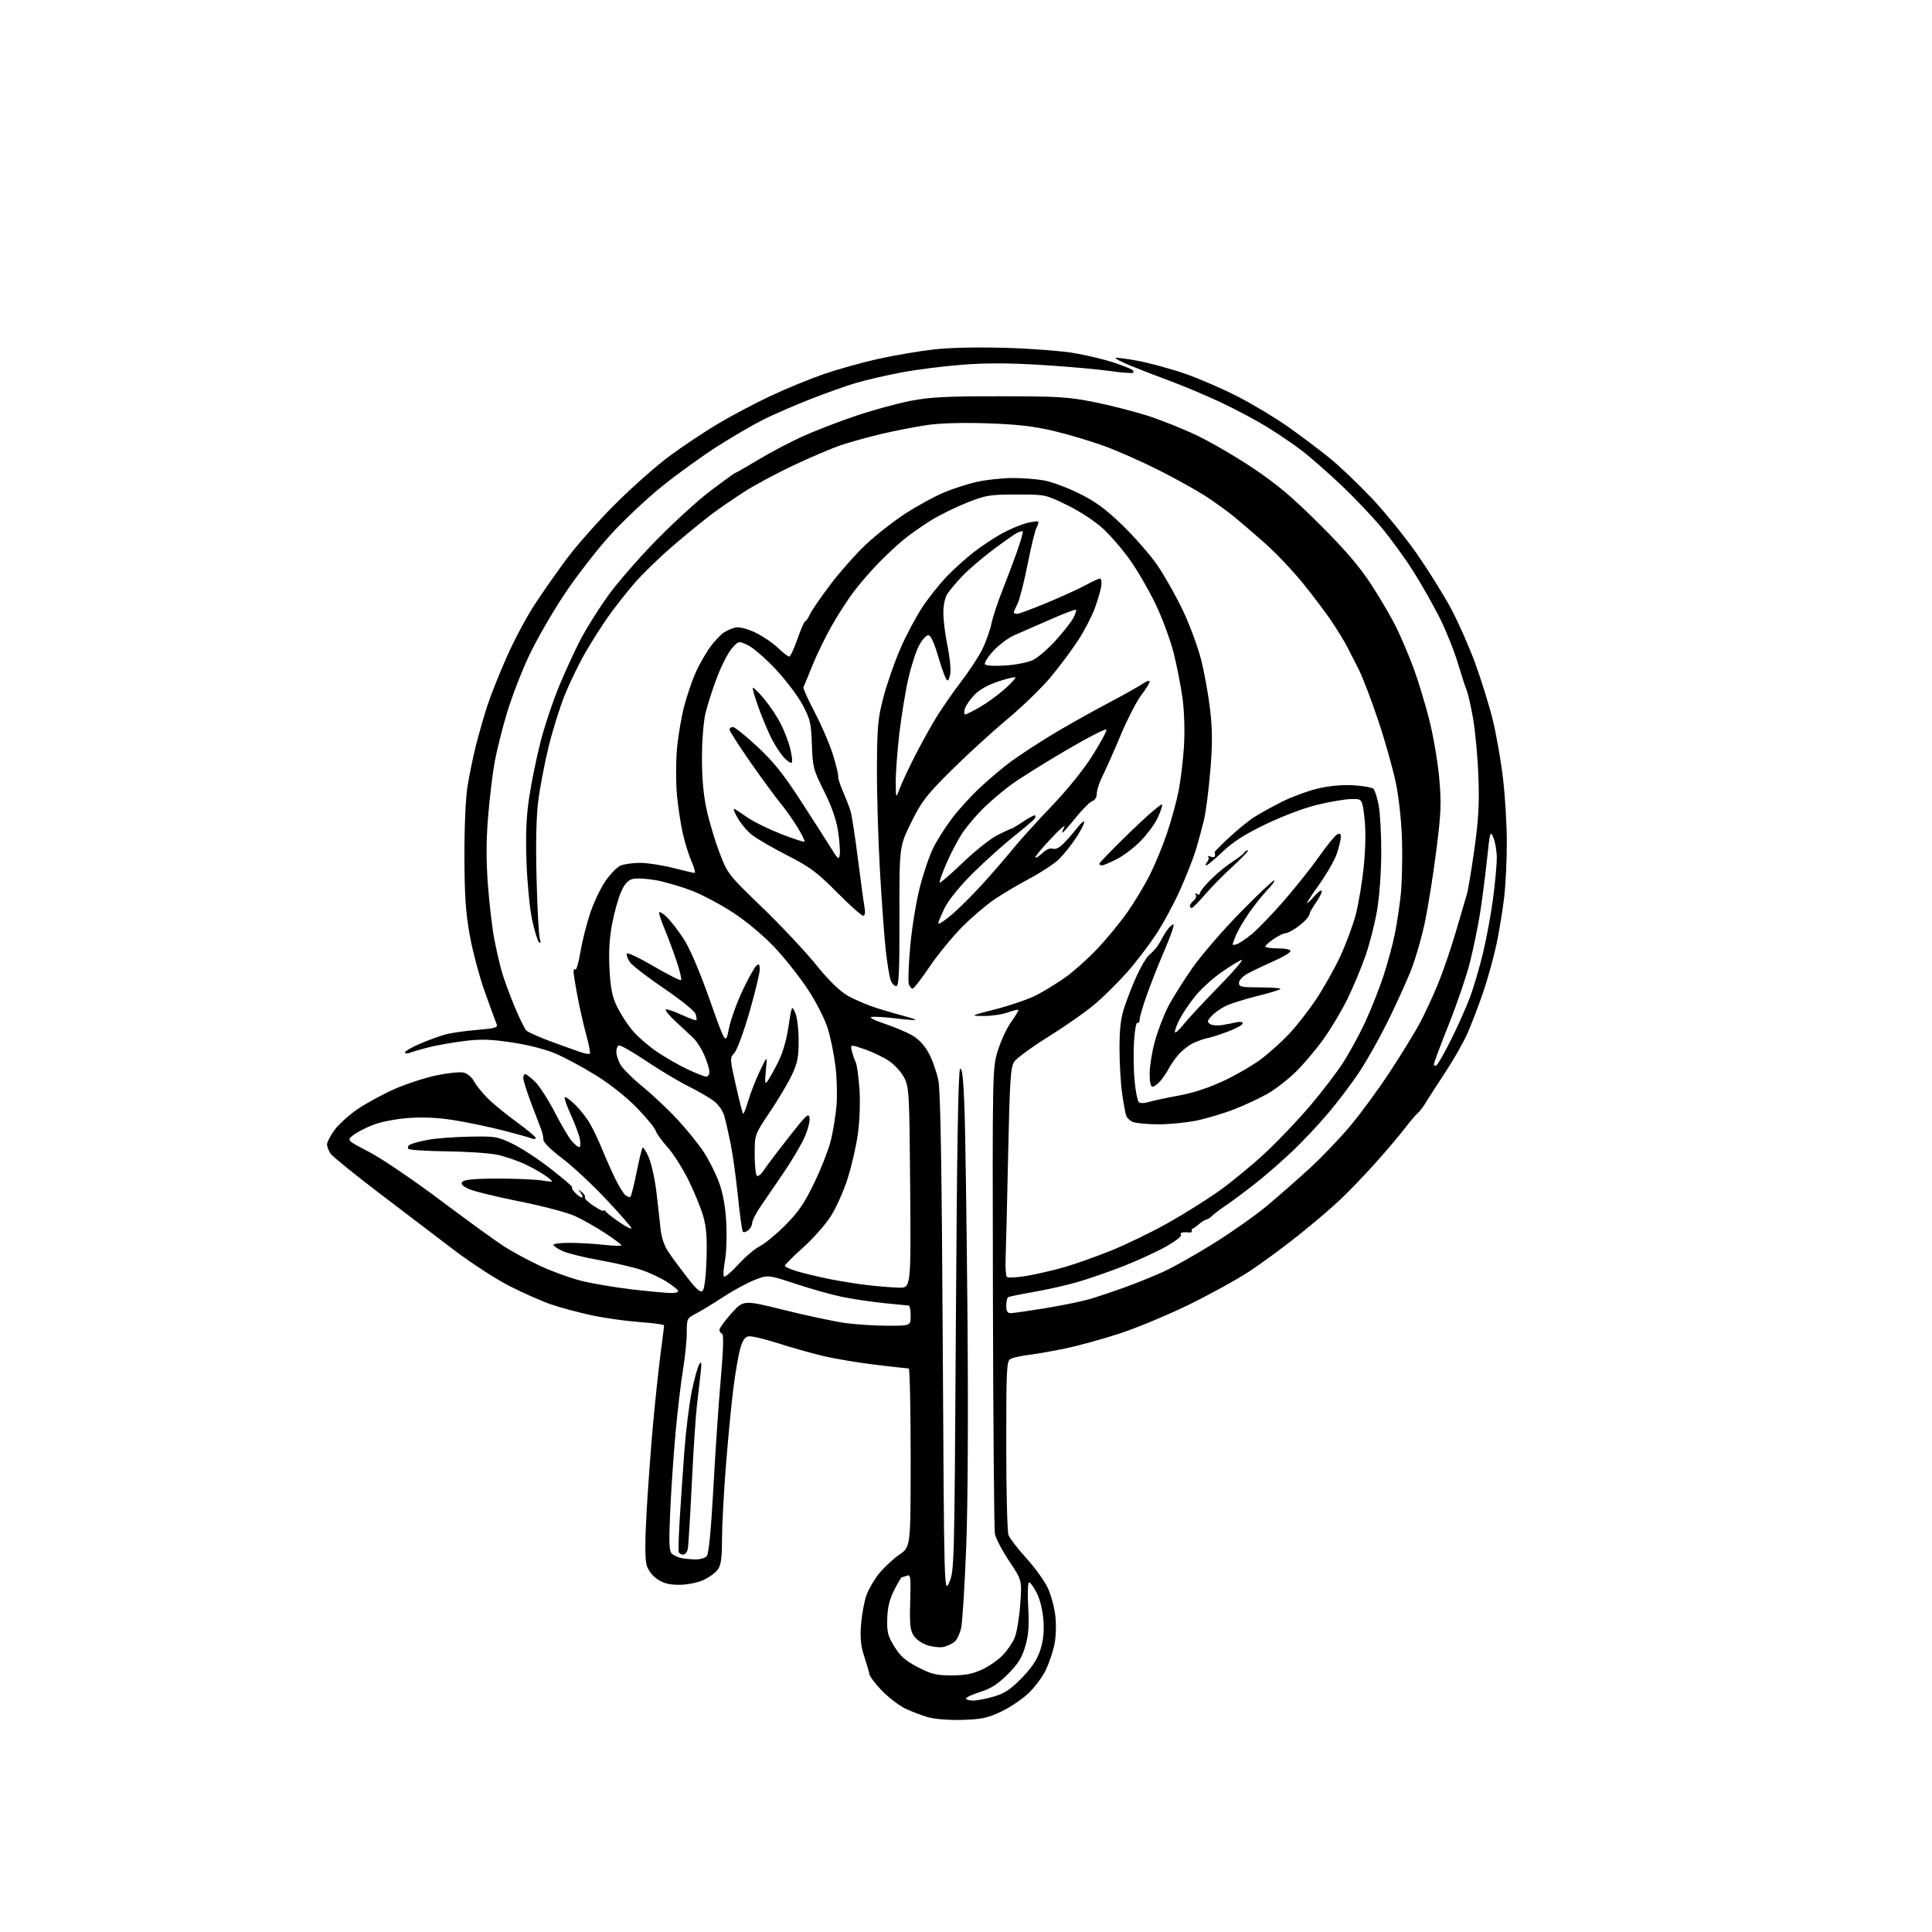 <?xml version="1.0" encoding="UTF-8" standalone="no"?>
<svg 
  version="1.1" 
  xmlns="http://www.w3.org/2000/svg" 
  xmlns:xlink="http://www.w3.org/1999/xlink" 
  xmlns:svg="http://www.w3.org/2000/svg"
  xmlns:rdf="http://www.w3.org/1999/02/22-rdf-syntax-ns#"
  xmlns:cc="http://creativecommons.org/ns#"
  xmlns:dc="http://purl.org/dc/elements/1.1/"
  viewBox="0 0 768 768"
  width="768"
  height="768"
>
<style>svg {background-color: white; }</style>"
<path stroke="none" fill="black" fill-rule="evenodd" d="M382.50,683.68C377.16,683.83 371.59,683.38 368.81,682.59C366.23,681.85 362.18,680.30 359.80,679.15C357.42,677.99 353.34,674.88 350.72,672.22C348.10,669.56 345.79,666.52 345.58,665.45C345.38,664.38 344.42,661.10 343.47,658.18C342.16,654.21 341.87,651.03 342.29,645.68C342.60,641.73 343.57,636.51 344.44,634.09C345.31,631.66 347.62,627.72 349.58,625.34C351.53,622.96 355.12,619.64 357.56,617.96C362.00,614.90 362.00,614.90 362.00,579.45C362.00,559.95 361.66,544.00 361.24,544.00C360.83,544.00 354.87,543.33 347.99,542.51C341.12,541.69 331.68,540.10 327.00,538.97C322.32,537.85 314.26,535.57 309.09,533.91C303.91,532.26 298.75,531.04 297.63,531.20C296.16,531.42 295.21,532.77 294.27,536.00C293.56,538.48 292.31,545.67 291.51,552.00C290.71,558.33 289.37,572.30 288.53,583.04C287.69,593.79 287.00,606.86 287.00,612.07C287.00,619.22 286.60,622.13 285.37,623.89C284.47,625.17 281.88,627.06 279.62,628.09C277.25,629.16 273.19,629.97 270.06,629.98C266.05,629.99 263.75,629.41 261.30,627.75C259.25,626.36 257.61,624.18 257.01,622.03C256.38,619.78 256.39,612.40 257.03,601.03C257.58,591.39 258.71,575.85 259.56,566.50C260.41,557.15 261.75,544.55 262.54,538.50C263.33,532.45 263.99,527.22 263.99,526.87C264.00,526.52 259.61,525.92 254.25,525.54C248.89,525.15 240.36,523.95 235.29,522.87C230.23,521.79 222.95,519.85 219.13,518.54C215.31,517.24 207.75,513.90 202.34,511.12C196.93,508.34 187.02,501.89 180.31,496.78C173.61,491.68 160.20,481.47 150.51,474.10C140.83,466.73 132.25,459.77 131.45,458.63C130.65,457.49 130.00,455.82 130.00,454.93C130.00,454.03 131.33,451.46 132.96,449.21C134.59,446.97 138.74,443.22 142.18,440.88C145.62,438.54 152.20,434.96 156.79,432.93C161.39,430.89 168.89,428.44 173.47,427.48C178.05,426.52 182.96,426.02 184.38,426.38C185.80,426.74 187.60,428.26 188.38,429.76C189.17,431.27 191.59,434.30 193.77,436.50C195.96,438.70 201.16,442.98 205.34,446.00C209.52,449.02 212.96,451.89 212.97,452.36C212.99,452.83 212.21,452.90 211.25,452.51C210.29,452.13 205.22,450.71 200.00,449.37C194.78,448.03 186.22,446.23 181.00,445.37C174.68,444.32 168.60,444.00 162.83,444.38C157.92,444.71 151.78,445.86 148.67,447.02C145.64,448.16 141.96,450.03 140.48,451.19C137.80,453.30 137.80,453.30 146.70,457.90C151.59,460.43 164.35,469.07 175.05,477.11C185.75,485.14 197.18,493.43 200.45,495.52C203.72,497.61 210.12,501.06 214.67,503.19C219.21,505.32 226.44,507.96 230.72,509.06C235.00,510.16 244.12,511.72 250.99,512.53C257.87,513.34 264.98,514.00 266.80,514.00C268.84,514.00 269.87,513.60 269.47,512.96C269.12,512.39 267.00,510.77 264.77,509.36C262.54,507.95 258.19,505.93 255.11,504.86C252.02,503.80 244.55,502.05 238.50,500.98C232.45,499.90 225.81,498.27 223.75,497.36C221.69,496.44 220.00,495.31 220.00,494.85C220.00,494.38 223.04,494.02 226.75,494.05C230.46,494.08 236.54,494.44 240.25,494.85C243.96,495.27 247.00,495.34 247.00,495.01C247.00,494.69 244.09,492.51 240.53,490.17C236.97,487.83 231.57,484.78 228.53,483.38C225.47,481.98 215.44,479.35 206.06,477.48C196.74,475.63 187.69,473.38 185.95,472.47C183.53,471.22 183.05,470.55 183.93,469.66C184.70,468.90 189.47,468.50 197.80,468.50C204.78,468.50 212.70,468.84 215.38,469.25C220.27,470.00 220.27,470.00 217.59,467.89C216.12,466.73 212.33,464.54 209.18,463.01C206.03,461.49 200.86,459.70 197.69,459.04C194.52,458.38 185.46,457.77 177.55,457.67C169.64,457.58 162.80,457.14 162.36,456.70C161.92,456.25 162.17,455.51 162.92,455.05C163.67,454.58 166.81,453.72 169.89,453.13C172.98,452.54 180.45,451.96 186.50,451.84C197.01,451.65 197.79,451.78 204.00,454.80C207.57,456.54 214.51,461.12 219.41,464.98C224.31,468.84 227.95,472.00 227.50,472.00C227.06,472.00 227.50,472.90 228.50,474.00C229.50,475.10 230.75,476.00 231.28,476.00C231.81,476.00 231.63,475.21 230.87,474.25C229.63,472.67 229.67,472.63 231.24,473.86C232.20,474.61 232.77,475.57 232.51,475.99C232.25,476.41 233.83,477.94 236.02,479.39C238.21,480.84 240.01,481.68 240.02,481.26C240.02,480.84 240.36,480.98 240.77,481.57C241.17,482.15 243.64,484.09 246.25,485.86C248.86,487.64 251.00,488.72 251.00,488.25C251.00,487.79 246.45,482.58 240.90,476.68C235.34,470.78 227.46,463.45 223.40,460.39C218.84,456.96 216.00,454.11 216.00,452.96C216.00,451.93 215.58,450.06 215.06,448.80C214.55,447.53 212.75,442.80 211.06,438.28C209.38,433.76 208.00,429.38 208.00,428.53C208.00,427.69 208.36,427.00 208.81,427.00C209.26,427.00 211.02,428.37 212.73,430.04C214.44,431.71 217.95,437.16 220.53,442.15C223.10,447.15 226.15,452.30 227.29,453.61C228.43,454.93 229.77,456.00 230.26,456.00C230.75,456.00 230.86,454.54 230.50,452.75C230.13,450.96 228.51,446.62 226.90,443.10C225.29,439.58 224.20,436.46 224.50,436.17C224.79,435.88 226.62,437.18 228.56,439.06C230.50,440.94 233.15,444.29 234.43,446.49C235.72,448.70 237.97,453.43 239.43,457.00C240.89,460.57 243.24,465.84 244.64,468.71C246.05,471.57 247.84,474.45 248.62,475.10C249.41,475.75 250.31,476.02 250.64,475.70C250.96,475.37 252.05,470.98 253.07,465.93C254.08,460.89 255.15,456.52 255.44,456.23C255.73,455.93 256.84,457.67 257.89,460.10C258.95,462.52 260.29,468.55 260.89,473.50C261.48,478.45 262.22,485.06 262.55,488.20C262.94,492.01 264.02,495.21 265.82,497.86C267.29,500.04 270.68,504.61 273.34,508.02C277.00,512.72 278.45,513.95 279.33,513.07C280.02,512.38 280.63,507.35 280.85,500.57C281.12,492.03 280.79,487.78 279.52,483.36C278.58,480.14 275.95,473.71 273.67,469.09C271.38,464.46 267.66,458.61 265.40,456.09C263.13,453.56 261.00,450.59 260.64,449.47C260.29,448.35 256.93,444.27 253.17,440.38C249.07,436.15 242.56,430.98 236.91,427.48C231.74,424.26 224.47,420.35 220.77,418.79C216.74,417.08 209.75,415.31 203.34,414.36C194.64,413.08 191.04,412.99 184.06,413.89C179.34,414.49 173.00,415.63 169.99,416.42C166.97,417.21 163.71,418.16 162.75,418.54C161.79,418.91 161.00,418.82 161.00,418.33C161.00,417.84 163.81,416.24 167.25,414.78C170.69,413.31 175.30,411.65 177.50,411.09C179.70,410.53 185.24,409.77 189.80,409.39C196.88,408.80 198.00,408.47 197.42,407.10C197.05,406.22 194.98,400.57 192.82,394.55C190.66,388.53 187.95,378.40 186.79,372.05C185.12,362.91 184.67,356.32 184.62,340.50C184.59,328.64 185.09,317.25 185.86,312.50C186.57,308.10 188.05,300.90 189.15,296.50C190.25,292.10 192.27,285.02 193.64,280.78C195.01,276.53 198.53,267.67 201.46,261.10C204.38,254.52 209.31,245.26 212.41,240.51C215.51,235.75 221.28,227.51 225.24,222.18C229.20,216.86 237.85,207.09 244.47,200.47C251.09,193.85 260.77,185.27 266.00,181.39C271.23,177.52 280.00,171.67 285.50,168.40C291.00,165.13 300.45,160.14 306.50,157.31C312.55,154.47 322.00,150.60 327.50,148.70C333.00,146.80 342.68,144.10 349.00,142.69C355.32,141.29 365.22,139.59 370.99,138.93C377.57,138.18 388.39,137.94 399.99,138.28C410.17,138.58 422.55,139.55 427.50,140.44C432.45,141.33 439.20,142.95 442.50,144.04C445.80,145.14 449.11,146.42 449.86,146.89C450.60,147.36 450.83,147.95 450.36,148.20C449.89,148.45 445.45,148.09 440.50,147.39C435.55,146.70 423.40,145.64 413.50,145.04C400.78,144.27 391.58,144.26 382.15,145.01C374.81,145.59 364.01,146.97 358.15,148.09C352.29,149.20 344.35,151.04 340.50,152.16C336.65,153.28 328.32,156.24 322.00,158.73C315.68,161.21 307.35,164.83 303.50,166.76C299.65,168.68 291.55,173.40 285.50,177.23C279.45,181.06 269.42,188.28 263.22,193.28C257.01,198.28 247.64,207.12 242.39,212.93C237.15,218.74 229.06,229.19 224.42,236.14C219.78,243.09 213.54,253.89 210.55,260.14C207.56,266.39 203.51,276.83 201.54,283.35C199.58,289.86 197.32,298.96 196.52,303.57C195.71,308.18 194.58,317.87 193.99,325.10C193.25,334.24 193.24,342.40 193.96,351.87C194.53,359.37 195.67,369.04 196.50,373.36C197.33,377.69 198.70,383.59 199.54,386.47C200.37,389.36 202.62,395.48 204.53,400.08C206.44,404.67 208.56,408.99 209.25,409.66C209.94,410.34 214.32,412.29 219.00,414.01C223.68,415.72 228.96,417.62 230.75,418.23C232.54,418.84 234.22,419.12 234.49,418.85C234.75,418.58 234.11,415.24 233.06,411.43C232.01,407.62 230.44,400.74 229.58,396.14C228.71,391.54 228.00,387.08 228.00,386.22C228.00,385.37 228.32,384.99 228.72,385.38C229.11,385.78 230.01,382.66 230.72,378.45C231.43,374.25 233.16,367.37 234.55,363.16C235.95,358.94 238.65,353.21 240.56,350.40C242.47,347.60 245.17,344.79 246.56,344.15C247.96,343.52 251.48,343.00 254.39,343.00C257.30,343.00 263.20,343.90 267.50,345.00C271.80,346.10 275.67,347.00 276.10,347.00C276.53,347.00 276.02,345.04 274.97,342.65C273.91,340.26 272.34,335.28 271.48,331.58C270.62,327.87 269.55,320.86 269.10,315.99C268.65,311.12 268.65,302.94 269.10,297.82C269.55,292.69 270.84,285.01 271.97,280.74C273.10,276.48 275.13,270.50 276.47,267.47C277.81,264.43 280.36,259.94 282.12,257.48C283.88,255.02 286.42,252.30 287.76,251.42C289.09,250.55 291.27,249.64 292.61,249.40C293.96,249.15 297.34,250.06 300.26,251.46C303.14,252.84 307.16,255.55 309.18,257.48C311.21,259.42 313.25,261.00 313.72,261.00C314.19,261.00 315.66,257.85 317.00,254.00C318.34,250.15 319.71,247.00 320.05,247.00C320.40,247.00 321.24,245.76 321.93,244.25C322.62,242.74 326.31,237.38 330.12,232.34C333.94,227.30 340.27,220.16 344.17,216.48C348.08,212.79 355.10,207.28 359.78,204.23C364.46,201.18 371.41,197.37 375.21,195.77C379.02,194.18 385.14,192.23 388.82,191.45C392.49,190.67 398.70,190.03 402.61,190.02C406.53,190.01 412.15,190.45 415.11,190.99C418.08,191.54 424.29,193.85 428.92,196.13C435.36,199.29 439.42,202.26 446.10,208.70C450.91,213.34 457.16,220.48 459.99,224.57C462.81,228.67 467.37,236.70 470.10,242.42C472.83,248.14 476.16,257.10 477.48,262.33C478.81,267.56 480.42,276.56 481.07,282.34C481.98,290.38 481.98,296.10 481.09,306.67C480.45,314.28 479.33,322.98 478.59,326.00C477.85,329.02 476.47,334.13 475.53,337.34C474.58,340.55 471.78,347.75 469.30,353.34C466.82,358.93 462.42,367.10 459.51,371.50C456.60,375.90 451.47,382.61 448.10,386.41C444.73,390.22 439.17,395.76 435.74,398.73C432.31,401.71 423.97,407.60 417.20,411.82C410.44,416.04 404.14,420.62 403.20,422.00C401.72,424.18 401.40,429.00 400.74,459.50C400.33,478.75 399.88,497.28 399.74,500.67C399.61,504.06 399.85,507.18 400.27,507.61C400.70,508.03 404.30,507.83 408.27,507.16C412.25,506.48 419.10,504.88 423.50,503.60C427.90,502.31 436.23,499.34 442.00,497.00C447.77,494.65 457.68,489.85 464.00,486.32C470.32,482.79 479.72,476.90 484.88,473.22C490.03,469.55 498.50,462.52 503.70,457.61C508.89,452.69 516.77,444.36 521.20,439.08C525.64,433.81 531.28,426.42 533.74,422.66C536.20,418.90 540.14,411.70 542.51,406.66C544.87,401.62 548.21,393.24 549.92,388.04C551.63,382.84 553.69,375.19 554.51,371.04C555.33,366.89 556.38,359.90 556.84,355.50C557.29,351.10 557.52,341.73 557.34,334.67C557.14,327.06 556.18,317.71 554.96,311.67C553.84,306.08 550.68,294.81 547.95,286.64C545.21,278.47 541.70,269.24 540.13,266.14C538.57,263.04 536.47,258.93 535.47,257.00C534.48,255.07 531.87,250.80 529.68,247.50C527.50,244.20 522.38,237.37 518.31,232.32C514.25,227.27 507.45,220.05 503.21,216.28C498.97,212.51 493.25,207.59 490.50,205.34C487.75,203.10 482.60,199.39 479.06,197.11C475.51,194.82 467.22,190.23 460.63,186.89C454.03,183.56 444.33,179.26 439.07,177.34C433.81,175.41 424.77,172.72 419.00,171.34C411.11,169.46 404.60,168.70 392.85,168.29C383.13,167.95 374.03,168.19 368.85,168.92C364.26,169.57 355.98,171.18 350.45,172.48C344.92,173.79 337.49,175.86 333.95,177.07C330.40,178.29 322.05,181.86 315.38,185.00C308.72,188.15 299.94,192.86 295.88,195.47C291.82,198.08 286.02,202.07 283.00,204.33C279.98,206.59 273.11,212.19 267.75,216.78C262.38,221.36 255.38,228.15 252.19,231.86C248.99,235.58 244.32,241.51 241.82,245.06C239.31,248.60 235.18,255.10 232.64,259.50C230.11,263.90 226.44,271.46 224.49,276.31C222.54,281.15 219.65,290.42 218.06,296.91C216.48,303.40 214.63,313.07 213.96,318.41C213.15,324.82 212.93,335.33 213.29,349.31C213.59,360.96 214.16,371.62 214.56,373.00C215.05,374.72 214.95,375.19 214.24,374.50C213.66,373.95 212.43,369.90 211.50,365.50C210.56,361.10 209.57,350.75 209.28,342.50C208.91,331.66 209.21,324.59 210.35,317.00C211.21,311.23 213.23,301.32 214.84,295.00C216.44,288.68 219.92,278.32 222.57,272.00C225.23,265.68 229.08,257.36 231.13,253.53C233.18,249.69 237.70,242.49 241.18,237.53C244.65,232.56 253.30,222.54 260.40,215.25C267.49,207.96 277.47,198.85 282.57,195.00C287.67,191.15 292.03,188.00 292.27,188.00C292.51,188.00 296.70,185.59 301.60,182.65C306.49,179.71 314.55,175.49 319.50,173.27C324.45,171.06 333.90,167.43 340.50,165.21C347.10,162.99 356.77,160.35 362.00,159.34C369.74,157.84 376.33,157.50 397.50,157.52C420.60,157.53 424.78,157.79 434.95,159.84C441.25,161.10 450.70,163.51 455.95,165.18C461.20,166.85 470.00,170.35 475.50,172.95C481.00,175.55 491.12,181.43 498.00,186.03C507.62,192.46 513.74,197.63 524.58,208.44C534.97,218.81 540.42,225.18 545.33,232.73C548.99,238.35 553.55,246.23 555.45,250.23C557.36,254.23 560.30,261.23 561.99,265.79C563.67,270.35 566.39,279.26 568.03,285.60C569.66,291.94 571.48,302.42 572.07,308.89C573.01,319.17 572.88,322.79 571.02,337.58C569.85,346.89 567.83,359.73 566.52,366.12C565.22,372.52 562.52,381.74 560.53,386.62C558.53,391.51 554.34,400.66 551.20,406.96C548.07,413.26 543.09,422.04 540.13,426.46C537.18,430.88 531.67,438.16 527.88,442.62C524.10,447.09 517.74,453.85 513.75,457.63C509.76,461.42 503.35,467.02 499.50,470.07C495.65,473.12 490.40,477.05 487.82,478.81C485.25,480.56 482.55,482.59 481.82,483.32C481.10,484.05 480.05,484.72 479.50,484.81C478.95,484.91 477.60,485.75 476.50,486.70C475.40,487.64 474.27,488.43 474.00,488.45C473.73,488.48 473.62,488.86 473.77,489.30C473.91,489.74 473.46,490.02 472.77,489.93C472.07,489.84 470.91,489.82 470.19,489.88C469.47,489.95 469.14,490.42 469.46,490.94C469.78,491.46 467.05,493.55 463.38,495.60C459.72,497.65 452.17,501.11 446.62,503.29C441.06,505.48 432.89,508.31 428.46,509.60C424.03,510.88 416.16,512.66 410.96,513.56C405.75,514.46 401.16,515.40 400.75,515.66C400.34,515.91 400.00,517.44 400.00,519.06C400.00,521.19 400.48,522.00 401.75,522.00C402.71,522.00 408.90,521.11 415.50,520.03C422.10,518.95 429.98,517.34 433.00,516.46C436.02,515.58 442.32,513.47 447.00,511.78C451.68,510.09 458.66,507.27 462.52,505.51C466.38,503.76 475.38,498.68 482.52,494.23C489.66,489.78 499.10,483.12 503.50,479.45C507.90,475.77 515.46,469.14 520.30,464.73C525.14,460.31 532.53,452.60 536.73,447.60C540.93,442.59 548.05,432.88 552.55,426.00C557.05,419.12 562.31,410.57 564.24,407.00C566.17,403.43 569.42,396.46 571.46,391.53C573.50,386.60 576.75,377.15 578.68,370.53C580.61,363.91 582.60,357.16 583.09,355.52C583.59,353.89 584.94,345.79 586.10,337.52C587.75,325.70 588.09,319.52 587.68,308.50C587.39,300.80 586.43,290.45 585.55,285.50C584.67,280.55 583.55,275.60 583.06,274.50C582.58,273.40 580.97,268.46 579.49,263.53C578.01,258.59 574.76,250.51 572.28,245.56C569.79,240.61 565.11,232.35 561.86,227.20C558.62,222.05 552.88,214.15 549.12,209.64C545.35,205.13 538.05,197.46 532.88,192.60C527.72,187.73 520.94,181.78 517.81,179.36C514.68,176.95 508.47,172.71 504.01,169.94C499.54,167.17 491.08,162.66 485.19,159.90C479.31,157.15 470.23,153.32 465.00,151.40C459.77,149.47 452.68,146.72 449.24,145.29C445.79,143.86 443.17,142.50 443.40,142.27C443.63,142.04 447.68,142.57 452.40,143.45C457.12,144.34 465.60,146.66 471.24,148.61C476.88,150.57 486.45,154.74 492.50,157.88C498.55,161.02 507.55,166.47 512.50,169.98C517.45,173.50 524.71,178.97 528.63,182.15C532.55,185.33 540.10,192.54 545.41,198.16C550.72,203.79 558.76,213.72 563.28,220.22C567.80,226.73 573.85,236.43 576.73,241.77C579.60,247.12 583.95,256.93 586.38,263.57C588.82,270.21 591.97,280.38 593.40,286.18C594.82,291.97 596.66,302.51 597.49,309.60C598.32,316.69 599.00,328.12 598.99,334.99C598.99,341.87 598.52,351.55 597.95,356.50C597.39,361.45 596.04,369.77 594.95,375.00C593.86,380.23 591.44,389.00 589.56,394.50C587.68,400.00 584.82,407.46 583.20,411.07C581.58,414.68 577.60,421.63 574.37,426.51C571.14,431.39 567.68,436.76 566.67,438.44C565.67,440.12 564.26,441.96 563.53,442.53C562.81,443.10 560.52,445.80 558.44,448.53C556.35,451.26 551.15,457.41 546.87,462.19C542.59,466.97 536.26,473.57 532.79,476.85C529.33,480.13 521.77,486.58 516.00,491.17C510.23,495.76 501.61,502.10 496.86,505.25C492.10,508.40 481.30,514.37 472.86,518.51C464.41,522.65 451.91,527.86 445.08,530.09C438.25,532.32 428.58,534.98 423.58,536.02C418.59,537.05 412.02,538.21 409.00,538.58C405.98,538.96 402.71,539.67 401.75,540.17C400.14,541.00 400.00,543.67 400.00,574.47C400.00,592.84 400.40,608.92 400.89,610.21C401.38,611.50 404.58,615.65 408.00,619.42C411.43,623.20 415.27,628.55 416.55,631.31C417.83,634.07 419.18,639.13 419.54,642.56C419.92,646.08 419.74,651.00 419.12,653.87C418.52,656.67 417.02,661.10 415.79,663.73C414.56,666.35 411.51,670.49 409.03,672.91C406.54,675.34 401.57,678.70 398.00,680.38C392.49,682.96 390.13,683.46 382.50,683.68zM386.82,676.00C388.37,676.00 392.08,675.28 395.07,674.41C399.31,673.16 401.73,671.57 406.11,667.09C410.09,663.02 412.23,659.82 413.48,656.05C414.74,652.26 415.11,648.83 414.77,644.12C414.49,640.12 413.44,635.81 412.13,633.25C410.94,630.91 409.56,629.00 409.07,629.00C408.58,629.00 408.43,633.37 408.73,638.78C409.14,646.29 408.87,649.93 407.57,654.42C406.24,658.98 404.72,661.41 400.60,665.53C396.67,669.46 393.90,671.24 389.67,672.58C386.55,673.56 384.00,674.73 384.00,675.18C384.00,675.63 385.27,676.00 386.82,676.00zM378.34,665.99C383.78,665.98 386.70,665.41 390.50,663.61C393.25,662.31 396.94,659.73 398.70,657.87C400.46,656.02 402.56,652.91 403.37,650.96C404.18,649.02 405.17,643.10 405.55,637.80C406.26,628.17 406.26,628.17 401.17,620.56C398.37,616.38 395.82,611.50 395.49,609.73C395.17,607.95 394.81,565.55 394.70,515.50C394.50,424.50 394.50,424.50 396.72,417.44C397.94,413.56 400.34,408.45 402.04,406.10C403.75,403.74 404.98,401.65 404.79,401.45C404.59,401.25 402.64,401.73 400.46,402.50C398.28,403.28 394.02,403.89 391.00,403.86C385.52,403.82 385.53,403.81 396.00,401.12C401.77,399.63 408.98,397.15 412.00,395.59C415.02,394.03 420.21,390.84 423.53,388.49C426.84,386.14 432.55,381.04 436.22,377.14C439.90,373.25 445.21,366.79 448.04,362.78C450.87,358.78 454.89,352.12 456.97,348.00C459.05,343.88 462.13,336.45 463.81,331.50C465.49,326.55 467.58,319.01 468.44,314.74C469.31,310.48 470.30,302.38 470.64,296.74C471.01,290.73 470.78,282.87 470.09,277.71C469.44,272.88 467.84,264.69 466.53,259.53C465.22,254.36 462.03,245.72 459.45,240.32C456.87,234.92 452.34,227.06 449.38,222.86C446.43,218.65 441.49,212.90 438.40,210.08C435.17,207.13 429.13,203.18 424.15,200.76C415.51,196.56 415.48,196.56 404.00,196.58C393.42,196.59 391.85,196.85 384.42,199.80C379.97,201.57 373.59,204.70 370.23,206.76C366.87,208.82 361.95,212.27 359.31,214.44C356.66,216.61 352.11,220.84 349.19,223.85C346.27,226.85 341.95,231.83 339.59,234.91C337.23,237.98 333.18,244.24 330.59,248.81C328.01,253.39 324.51,260.59 322.83,264.81C321.14,269.04 319.59,272.80 319.37,273.18C319.15,273.55 321.18,278.05 323.88,283.18C326.58,288.31 329.83,295.89 331.11,300.01C332.38,304.13 333.32,308.01 333.19,308.63C333.07,309.25 333.92,311.95 335.09,314.63C336.26,317.31 337.62,320.85 338.12,322.50C338.62,324.15 339.90,332.48 340.98,341.00C342.06,349.52 343.24,358.19 343.60,360.25C344.05,362.82 343.89,364.00 343.09,364.00C342.45,364.00 337.78,359.82 332.71,354.72C324.83,346.77 321.98,344.65 313.00,340.06C307.23,337.10 300.92,333.45 299.00,331.95C297.07,330.45 294.42,327.32 293.11,324.99C291.72,322.51 291.32,321.11 292.13,321.63C292.91,322.11 295.38,323.76 297.63,325.29C299.88,326.83 305.69,329.64 310.53,331.54C315.37,333.44 319.54,334.80 319.78,334.55C320.03,334.30 318.77,331.72 316.98,328.80C315.20,325.89 312.07,321.48 310.03,319.00C307.99,316.52 302.65,309.23 298.16,302.79C293.67,296.34 290.00,290.61 290.00,290.04C290.00,289.47 290.60,289.00 291.33,289.00C292.07,289.00 296.41,292.48 300.98,296.73C307.27,302.56 311.40,307.69 317.90,317.70C322.63,324.99 328.07,333.48 330.00,336.58C333.24,341.79 333.52,342.02 333.82,339.56C334.00,338.10 333.68,333.89 333.11,330.20C332.44,325.79 330.54,320.42 327.58,314.50C323.32,306.01 323.05,304.96 322.74,296.00C322.44,287.42 322.08,285.88 318.99,280.10C317.10,276.58 312.29,270.22 308.29,265.97C304.29,261.71 299.35,257.45 297.32,256.48C293.63,254.73 293.63,254.73 290.96,257.72C289.49,259.37 286.84,264.49 285.08,269.11C283.31,273.72 281.23,280.20 280.45,283.50C279.63,286.95 279.03,294.60 279.04,301.50C279.04,309.57 279.66,316.30 280.94,322.06C281.98,326.77 284.28,334.42 286.05,339.06C289.21,347.33 289.55,347.76 302.77,360.50C310.19,367.65 319.83,377.89 324.19,383.26C329.59,389.91 333.71,393.94 337.10,395.87C339.83,397.43 345.09,399.66 348.79,400.81C352.48,401.96 357.46,403.41 359.85,404.02C362.24,404.64 364.04,405.27 363.85,405.44C363.66,405.61 360.14,405.33 356.04,404.83C351.94,404.33 347.66,404.06 346.54,404.24C345.30,404.43 347.24,405.47 351.50,406.89C355.35,408.18 360.32,410.27 362.55,411.54C365.19,413.05 367.51,415.53 369.21,418.68C370.65,421.33 372.36,426.20 373.02,429.50C373.87,433.77 374.37,463.99 374.76,534.50C375.31,633.50 375.31,633.50 377.35,629.00C379.34,624.60 379.40,622.27 379.98,525.26C380.39,456.60 380.91,425.69 381.65,424.95C382.42,424.18 382.91,428.27 383.35,439.19C383.70,447.61 384.25,484.43 384.57,521.00C384.93,561.71 384.74,598.16 384.08,615.00C383.49,630.12 382.60,644.50 382.10,646.94C381.61,649.38 380.37,651.99 379.35,652.73C378.33,653.48 376.45,654.35 375.16,654.67C373.87,655.00 371.06,654.73 368.91,654.09C366.64,653.41 364.26,651.79 363.25,650.25C361.79,648.03 361.55,645.74 361.82,636.66C362.11,626.83 361.98,625.79 360.49,626.37C359.58,626.71 358.66,627.00 358.44,627.00C358.21,627.00 356.87,629.29 355.45,632.10C353.60,635.75 352.82,638.96 352.69,643.44C352.54,648.82 352.94,650.37 355.55,654.58C357.90,658.39 359.97,660.20 364.87,662.74C370.28,665.54 372.19,666.00 378.34,665.99zM276.13,619.88C278.21,619.95 280.27,619.38 280.97,618.54C281.75,617.59 282.67,608.08 283.59,591.29C284.36,577.11 285.68,557.63 286.53,548.01C287.56,536.23 287.72,530.41 287.03,530.18C286.46,529.99 286.00,529.28 286.00,528.61C286.00,527.93 288.15,524.99 290.77,522.06C295.54,516.73 295.54,516.73 312.02,520.83C321.08,523.08 332.02,525.39 336.32,525.96C340.62,526.53 348.16,527.00 353.07,527.00C362.00,527.00 362.00,527.00 362.00,523.00C362.00,520.80 361.66,518.99 361.25,518.98C360.84,518.97 356.32,518.52 351.20,517.99C346.09,517.45 338.66,516.34 334.70,515.52C330.74,514.71 322.48,512.39 316.35,510.36C305.20,506.69 305.20,506.69 299.67,508.93C296.63,510.17 291.07,513.20 287.32,515.68C283.57,518.15 278.81,521.05 276.75,522.11C273.08,524.00 273.00,524.16 273.00,529.77C272.99,532.92 272.32,539.55 271.50,544.50C270.68,549.45 269.35,560.70 268.55,569.50C267.74,578.30 266.78,592.48 266.41,601.02C265.86,613.63 265.99,616.74 267.12,617.66C267.88,618.28 269.40,619.01 270.50,619.28C271.60,619.55 274.13,619.82 276.13,619.88zM271.56,618.00C270.80,618.00 270.01,617.53 269.82,616.95C269.62,616.37 269.79,610.63 270.18,604.20C270.57,597.76 271.39,585.66 272.01,577.30C272.63,568.94 273.96,558.07 274.97,553.13C275.98,548.20 277.33,543.34 277.97,542.33C278.88,540.87 278.99,541.63 278.49,546.00C278.14,549.02 277.47,554.94 276.99,559.14C276.51,563.34 275.60,577.29 274.98,590.14C274.36,602.99 273.65,614.51 273.40,615.75C273.16,616.99 272.33,618.00 271.56,618.00zM357.31,511.87C362.12,512.00 362.12,512.00 361.81,472.25C361.52,434.84 361.38,432.27 359.50,428.52C358.40,426.33 355.70,423.31 353.50,421.81C351.30,420.31 346.91,418.19 343.75,417.10C337.99,415.13 337.99,415.13 338.64,417.81C338.99,419.29 339.67,421.26 340.15,422.20C340.62,423.13 341.29,427.86 341.64,432.70C341.99,437.74 341.75,445.32 341.07,450.43C340.41,455.34 338.56,463.48 336.94,468.52C335.33,473.55 332.28,480.36 330.15,483.64C328.03,486.92 323.08,492.49 319.15,496.01C315.22,499.53 312.00,502.75 312.00,503.17C312.00,503.58 314.19,504.57 316.87,505.37C319.55,506.16 325.29,507.54 329.62,508.42C333.95,509.30 340.88,510.40 345.00,510.88C349.12,511.35 354.67,511.80 357.31,511.87zM293.40,502.72C296.21,499.65 300.07,496.36 302.00,495.42C303.93,494.47 308.48,490.72 312.12,487.09C317.41,481.79 319.74,478.38 323.78,469.99C326.56,464.22 329.52,456.57 330.36,453.00C331.21,449.43 332.18,443.35 332.52,439.50C332.86,435.65 332.69,428.68 332.13,424.00C331.57,419.32 330.19,412.50 329.05,408.84C327.87,405.05 324.47,398.38 321.16,393.34C317.96,388.48 312.03,380.98 307.99,376.68C303.69,372.10 296.91,366.39 291.66,362.94C286.72,359.68 279.24,355.70 275.03,354.07C270.82,352.45 264.43,350.58 260.83,349.91C257.24,349.25 253.07,349.02 251.58,349.39C249.60,349.89 248.31,351.30 246.87,354.57C245.77,357.04 244.18,362.76 243.32,367.28C242.25,372.93 241.92,378.57 242.29,385.30C242.71,393.06 243.35,396.19 245.37,400.33C246.78,403.21 249.57,407.48 251.58,409.82C253.58,412.16 257.88,415.88 261.14,418.09C264.39,420.30 269.85,423.43 273.28,425.05C276.70,426.67 280.06,428.00 280.75,428.00C281.44,428.00 282.00,427.14 282.00,426.08C282.00,425.03 281.11,422.10 280.03,419.57C278.94,417.04 277.00,413.96 275.71,412.73C274.41,411.50 271.19,408.49 268.55,406.04C265.91,403.59 264.18,401.44 264.71,401.26C265.24,401.09 268.09,402.06 271.05,403.43C274.00,404.80 276.59,405.75 276.80,405.53C277.01,405.32 276.89,404.22 276.52,403.08C276.16,401.93 270.51,397.37 263.87,392.87C257.27,388.40 251.19,383.69 250.34,382.40C249.50,381.12 248.97,379.61 249.16,379.05C249.35,378.50 254.15,380.77 259.84,384.10C265.53,387.43 270.43,389.90 270.73,389.60C271.04,389.30 270.27,386.00 269.02,382.27C267.78,378.55 265.69,372.93 264.38,369.78C263.07,366.63 262.00,363.51 262.00,362.84C262.00,362.17 263.36,362.92 265.01,364.51C266.67,366.10 269.77,370.12 271.91,373.45C274.27,377.12 278.29,386.55 282.12,397.41C288.45,415.31 288.45,415.31 289.74,408.91C290.45,405.38 292.90,398.55 295.19,393.72C297.48,388.90 299.95,384.46 300.68,383.85C301.72,382.99 302.00,383.33 302.00,385.46C302.00,386.94 300.16,394.53 297.92,402.33C295.67,410.12 292.98,417.42 291.94,418.54C290.09,420.54 290.10,420.77 292.51,431.43C293.86,437.41 295.15,442.49 295.39,442.72C295.62,442.96 296.53,440.68 297.41,437.65C298.29,434.63 300.37,429.31 302.02,425.83C305.04,419.50 305.04,419.50 304.44,425.50C303.98,430.06 304.11,431.14 304.96,430.00C305.58,429.18 307.44,425.88 309.09,422.68C311.06,418.87 312.56,413.85 313.42,408.18C314.70,399.68 314.76,399.56 316.08,402.50C316.85,404.20 317.45,408.97 317.47,413.50C317.49,420.14 317.04,422.48 314.80,427.26C313.32,430.43 309.38,437.06 306.05,442.01C300.00,450.99 300.00,450.99 300.00,458.94C300.00,463.31 300.41,467.13 300.90,467.44C301.40,467.75 302.64,466.72 303.65,465.16C304.67,463.59 309.10,457.72 313.50,452.11C320.57,443.09 321.54,442.21 321.82,444.47C321.99,445.87 321.02,449.45 319.67,452.41C318.31,455.38 314.57,461.67 311.35,466.39C308.13,471.11 304.04,477.11 302.25,479.72C300.46,482.34 299.00,485.21 299.00,486.12C299.00,487.02 298.31,488.32 297.48,489.02C296.64,489.72 295.67,490.00 295.33,489.66C294.98,489.32 294.10,483.07 293.36,475.77C292.62,468.47 291.34,459.12 290.51,455.00C289.69,450.88 288.54,445.82 287.96,443.77C287.34,441.53 285.63,439.07 283.71,437.63C281.94,436.30 277.31,433.62 273.41,431.68C269.51,429.73 261.93,425.18 256.56,421.57C251.20,417.96 246.40,415.25 245.90,415.56C245.41,415.87 245.00,417.01 245.00,418.11C245.00,419.20 245.67,421.39 246.49,422.97C247.30,424.56 251.29,428.56 255.35,431.87C259.40,435.19 265.68,441.10 269.30,445.01C272.92,448.92 277.58,454.67 279.65,457.79C281.72,460.92 284.49,466.40 285.80,469.98C287.42,474.40 288.35,479.56 288.70,486.00C288.99,491.23 288.76,497.97 288.20,500.99C287.64,504.02 287.44,506.90 287.75,507.40C288.05,507.90 290.60,505.79 293.40,502.72zM460.29,446.94C456.01,446.90 451.53,446.48 450.34,446.00C449.15,445.52 447.92,444.31 447.61,443.31C447.30,442.32 446.59,438.35 446.04,434.50C445.49,430.65 445.03,422.74 445.02,416.92C445.01,409.03 445.50,404.80 446.98,400.31C448.06,397.00 450.26,391.42 451.86,387.90C453.46,384.38 455.61,380.74 456.64,379.82C457.66,378.90 459.01,377.50 459.64,376.73C460.27,375.95 461.48,373.97 462.33,372.33C463.17,370.69 464.55,368.79 465.39,368.09C466.71,366.99 466.80,367.20 466.06,369.67C465.59,371.22 463.75,375.88 461.97,380.00C460.19,384.12 457.45,391.10 455.89,395.50C454.32,399.90 453.03,404.31 453.02,405.31C453.01,406.30 452.61,406.88 452.13,406.58C451.65,406.28 451.04,409.72 450.78,414.23C450.52,418.73 450.63,425.73 451.03,429.78C451.42,433.83 452.16,437.56 452.67,438.07C453.22,438.62 454.76,438.62 456.54,438.08C458.17,437.58 463.55,436.43 468.50,435.52C474.44,434.43 480.64,432.39 486.73,429.51C491.81,427.11 498.56,423.14 501.73,420.70C504.90,418.25 509.78,413.83 512.56,410.87C515.34,407.92 520.02,401.94 522.95,397.59C525.88,393.23 530.21,385.58 532.57,380.59C534.93,375.59 537.80,367.90 538.95,363.50C540.10,359.10 541.54,350.32 542.15,344.00C542.87,336.62 542.95,329.82 542.38,325.00C541.50,317.50 541.50,317.50 536.89,317.65C534.36,317.73 528.28,318.78 523.39,319.97C518.40,321.19 509.49,324.56 503.09,327.66C494.86,331.63 490.10,334.67 486.00,338.58C482.88,341.56 479.97,344.00 479.54,344.00C479.11,344.00 479.26,343.40 479.87,342.66C480.48,341.92 480.66,341.00 480.27,340.61C479.88,340.21 480.33,340.19 481.28,340.55C482.27,340.93 483.00,340.74 483.00,340.11C483.00,339.50 482.92,338.89 482.81,338.75C482.71,338.61 485.30,336.01 488.56,332.96C491.83,329.91 496.34,326.24 498.58,324.81C500.83,323.37 505.78,320.63 509.58,318.72C513.39,316.81 519.73,314.46 523.68,313.50C528.32,312.38 533.34,311.91 537.91,312.16C541.79,312.38 545.41,313.01 545.97,313.57C546.52,314.12 547.45,317.03 548.03,320.04C548.62,323.04 549.09,331.52 549.07,338.88C549.06,346.58 548.35,356.36 547.41,361.87C546.51,367.16 544.43,375.31 542.79,379.99C541.15,384.67 537.97,392.27 535.74,396.88C533.50,401.49 529.22,408.69 526.23,412.88C523.24,417.07 518.26,422.99 515.15,426.04C512.04,429.08 507.02,432.98 504.00,434.71C500.98,436.43 495.08,439.19 490.91,440.85C486.73,442.50 479.89,444.56 475.70,445.43C471.51,446.29 464.58,446.97 460.29,446.94zM458.13,432.00C457.43,432.00 457.00,430.01 457.00,426.82C457.00,423.97 457.92,418.23 459.04,414.07C460.17,409.91 462.53,403.70 464.29,400.27C466.06,396.84 470.43,389.87 474.00,384.77C477.57,379.68 486.12,369.77 493.00,362.76C499.88,355.75 505.93,350.01 506.45,350.00C506.98,350.00 505.79,351.69 503.82,353.75C501.85,355.81 498.56,359.93 496.51,362.90C494.45,365.88 492.15,369.80 491.38,371.62C490.62,373.44 490.00,375.16 490.00,375.44C490.00,375.71 490.79,375.65 491.75,375.29C492.71,374.94 495.34,373.16 497.59,371.33C499.84,369.51 505.47,363.69 510.09,358.40C514.72,353.11 521.06,345.15 524.20,340.71C527.33,336.27 530.59,332.25 531.45,331.77C532.61,331.12 533.00,331.37 533.00,332.77C533.00,333.80 532.28,336.77 531.39,339.37C530.50,341.97 527.37,347.45 524.43,351.55C521.49,355.65 519.31,359.00 519.59,359.00C519.87,359.00 521.16,357.76 522.46,356.25C523.76,354.74 525.08,353.75 525.39,354.06C525.70,354.36 524.74,356.39 523.27,358.56C521.79,360.73 520.63,362.73 520.68,363.00C520.72,363.27 520.25,364.19 519.63,365.04C519.01,365.89 517.08,367.58 515.35,368.79C513.61,370.01 511.61,371.00 510.91,371.00C510.20,371.00 508.14,372.01 506.32,373.25C504.50,374.49 503.01,375.84 503.01,376.25C503.00,376.66 505.25,377.00 508.00,377.00C510.86,377.00 513.00,377.45 513.00,378.06C513.00,378.65 509.96,380.46 506.25,382.10C502.54,383.74 497.93,385.94 496.00,386.99C494.00,388.08 492.50,389.67 492.50,390.70C492.50,392.29 493.47,392.50 500.75,392.50C505.29,392.50 509.00,392.77 509.00,393.09C509.00,393.42 504.84,394.70 499.75,395.95C494.66,397.20 488.93,399.02 487.00,400.00C485.07,400.98 482.62,402.76 481.54,403.95C479.87,405.81 479.79,406.26 481.04,407.08C481.84,407.61 484.07,407.78 486.00,407.45C487.93,407.13 490.51,406.62 491.75,406.32C492.99,406.03 494.00,406.25 494.00,406.82C494.00,407.39 491.41,408.83 488.25,410.02C485.09,411.22 481.39,412.40 480.02,412.66C478.66,412.91 476.12,413.80 474.38,414.62C472.64,415.45 470.08,417.41 468.68,418.97C467.29,420.54 465.48,423.10 464.67,424.66C463.86,426.22 462.31,428.51 461.23,429.75C460.15,430.99 458.76,432.00 458.13,432.00zM571.03,423.48C571.60,423.13 574.23,418.49 576.88,413.17C579.53,407.85 582.88,400.35 584.32,396.50C585.76,392.65 588.09,384.77 589.48,379.00C590.88,373.23 592.69,363.41 593.51,357.20C594.33,350.98 595.00,343.72 595.00,341.06C595.00,338.40 594.40,334.80 593.67,333.06C592.40,330.04 592.28,330.45 591.10,341.70C590.41,348.19 589.18,357.77 588.35,363.00C587.52,368.23 585.73,376.92 584.38,382.33C583.03,387.74 579.24,398.88 575.96,407.10C572.68,415.31 570.00,422.50 570.00,423.07C570.00,423.65 570.46,423.83 571.03,423.48zM470.24,407.50C471.98,405.30 478.38,398.41 484.46,392.19C490.53,385.97 494.60,381.20 493.50,381.59C492.40,381.99 488.67,384.30 485.21,386.73C481.75,389.17 477.11,393.45 474.89,396.26C472.67,399.07 469.99,403.06 468.93,405.14C467.87,407.22 467.02,409.50 467.03,410.21C467.05,410.92 468.49,409.70 470.24,407.50zM362.79,393.00C362.32,393.00 361.65,392.25 361.30,391.33C360.94,390.41 361.16,383.77 361.79,376.58C362.41,369.38 364.12,358.77 365.58,353.00C367.04,347.23 369.48,340.02 371.01,336.99C372.53,333.96 375.85,328.73 378.39,325.36C380.92,321.99 385.92,316.49 389.51,313.14C393.09,309.79 398.61,305.13 401.76,302.80C404.92,300.47 412.00,295.82 417.50,292.47C423.00,289.11 432.90,283.52 439.50,280.04C446.10,276.56 452.74,272.85 454.25,271.79C455.76,270.73 457.00,270.34 457.00,270.92C457.00,271.51 455.49,273.96 453.65,276.37C451.81,278.78 448.16,285.87 445.54,292.12C442.92,298.38 439.70,305.62 438.39,308.22C437.07,310.81 436.00,314.04 436.00,315.40C436.00,316.87 435.29,318.09 434.25,318.43C433.29,318.74 430.32,321.69 427.65,325.00C424.99,328.30 422.61,331.00 422.37,331.00C422.13,331.00 422.44,329.99 423.07,328.75C423.70,327.51 421.26,329.63 417.66,333.47C414.05,337.30 411.30,340.64 411.55,340.89C411.80,341.14 413.11,340.31 414.45,339.04C415.94,337.65 417.54,336.99 418.53,337.37C419.56,337.77 421.14,337.00 422.85,335.25C424.34,333.74 426.77,330.93 428.26,329.00C429.76,327.07 430.98,326.10 430.99,326.83C431.00,327.56 429.45,330.49 427.56,333.33C425.67,336.17 422.64,339.93 420.81,341.68C418.99,343.42 413.90,346.77 409.50,349.11C405.10,351.45 398.80,355.17 395.50,357.38C392.20,359.60 386.34,364.58 382.49,368.45C378.63,372.33 372.81,379.44 369.56,384.25C366.30,389.06 363.26,393.00 362.79,393.00zM356.27,392.00C355.54,392.00 354.55,390.95 354.06,389.66C353.57,388.38 352.70,383.09 352.12,377.91C351.54,372.74 350.49,358.38 349.78,346.00C349.08,333.62 348.55,315.18 348.60,305.00C348.69,288.46 348.98,285.47 351.29,276.75C352.72,271.39 355.75,262.76 358.02,257.57C360.30,252.38 364.19,245.07 366.68,241.32C369.17,237.57 373.52,232.10 376.35,229.16C379.18,226.22 383.98,221.90 387.00,219.55C390.02,217.21 394.98,213.91 398.00,212.22C401.02,210.54 405.46,208.64 407.85,208.01C410.24,207.38 412.41,207.08 412.67,207.34C412.93,207.59 412.66,208.64 412.08,209.65C411.49,210.67 409.87,217.28 408.48,224.35C407.09,231.42 405.28,238.48 404.47,240.05C403.66,241.62 403.00,243.15 403.00,243.45C403.00,243.75 403.61,244.00 404.35,244.00C405.10,244.00 410.61,241.95 416.60,239.44C422.60,236.93 429.47,233.78 431.88,232.44C434.28,231.10 436.70,230.00 437.26,230.00C437.83,230.00 438.03,231.38 437.72,233.25C437.43,235.04 436.23,239.03 435.07,242.13C433.90,245.22 431.05,250.70 428.72,254.31C426.40,257.92 421.58,264.42 418.02,268.75C414.45,273.08 406.51,280.82 400.37,285.93C394.23,291.05 384.18,300.24 378.04,306.36C368.18,316.18 366.33,318.58 362.19,326.99C357.50,336.50 357.50,336.50 357.54,364.25C357.58,386.55 357.33,392.00 356.27,392.00zM378.44,363.50C381.44,360.95 387.20,355.17 391.24,350.68C395.28,346.18 400.59,340.02 403.03,337.00C405.47,333.98 412.21,326.55 418.00,320.50C424.35,313.86 430.83,305.83 434.34,300.24C437.54,295.15 440.01,290.55 439.83,290.01C439.65,289.48 432.41,293.19 423.75,298.27C415.09,303.35 405.28,309.49 401.96,311.92C398.64,314.35 393.70,318.53 390.99,321.20C388.28,323.87 384.61,328.16 382.83,330.75C381.05,333.33 378.13,338.81 376.34,342.93C374.55,347.05 373.29,350.62 373.53,350.86C373.78,351.11 377.92,347.53 382.74,342.90C387.56,338.28 393.72,333.38 396.43,332.00C399.14,330.62 401.62,329.49 401.93,329.47C402.24,329.46 404.42,328.15 406.77,326.57C409.12,325.00 411.23,323.90 411.47,324.13C411.70,324.37 411.58,325.00 411.20,325.53C410.81,326.07 407.12,329.19 403.00,332.48C398.88,335.76 391.62,342.28 386.87,346.97C381.72,352.07 377.19,357.60 375.62,360.72C374.18,363.59 373.00,366.43 373.00,367.04C373.00,367.65 375.45,366.06 378.44,363.50zM473.75,360.93C473.34,360.97 473.00,360.61 473.00,360.12C473.00,359.64 473.67,358.69 474.49,358.01C475.31,357.33 475.69,356.30 475.33,355.73C474.96,355.13 475.18,354.99 475.85,355.40C476.48,355.80 477.00,355.62 477.00,355.00C477.00,354.39 479.02,351.90 481.48,349.47C483.95,347.04 487.73,343.93 489.90,342.57C492.06,341.20 494.12,339.61 494.47,339.04C494.83,338.47 495.54,338.00 496.06,338.00C496.58,338.00 493.93,340.82 490.17,344.27C486.41,347.72 481.35,352.87 478.92,355.70C476.49,358.53 474.16,360.89 473.75,360.93zM438.03,344.00C437.46,344.00 437.00,343.69 437.00,343.32C437.00,342.95 442.62,337.19 449.50,330.52C456.38,323.85 462.00,319.06 462.00,319.88C462.00,320.70 461.11,323.22 460.01,325.47C458.92,327.73 455.95,331.71 453.41,334.32C450.88,336.93 446.61,340.18 443.93,341.53C441.26,342.89 438.60,344.00 438.03,344.00zM357.51,313.77C358.27,311.71 360.90,306.04 363.37,301.15C365.84,296.27 369.75,289.17 372.06,285.39C374.38,281.60 378.86,275.12 382.03,271.00C385.19,266.88 388.96,261.15 390.40,258.27C391.83,255.40 393.50,250.74 394.11,247.94C394.71,245.13 396.76,238.93 398.66,234.16C400.56,229.40 403.20,222.37 404.53,218.55C405.85,214.73 406.76,211.43 406.55,211.22C406.34,211.01 405.21,211.35 404.03,211.99C402.85,212.62 398.42,215.76 394.19,218.96C389.96,222.17 384.65,226.75 382.40,229.15C380.14,231.54 377.55,234.61 376.65,235.97C375.65,237.47 375.00,240.48 375.00,243.62C375.00,246.46 375.70,252.19 376.57,256.36C377.43,260.52 377.99,265.41 377.82,267.22C377.64,269.02 377.10,270.50 376.62,270.50C376.14,270.50 374.56,266.45 373.11,261.50C371.34,255.45 370.00,252.50 369.01,252.50C368.20,252.50 366.57,254.30 365.38,256.50C364.19,258.70 362.27,264.58 361.12,269.58C359.96,274.57 358.34,284.47 357.51,291.57C356.68,298.68 356.03,307.42 356.07,310.99C356.14,317.50 356.14,317.50 357.51,313.77zM314.84,302.99C314.63,303.60 313.27,302.84 311.81,301.30C310.34,299.76 308.01,296.24 306.63,293.47C305.25,290.70 302.93,285.15 301.48,281.13C300.03,277.11 299.03,273.64 299.26,273.41C299.49,273.18 301.49,275.14 303.71,277.77C305.92,280.40 308.90,284.84 310.32,287.65C311.75,290.46 313.43,294.81 314.06,297.32C314.69,299.83 315.04,302.38 314.84,302.99zM383.68,283.99C384.13,283.99 386.75,282.69 389.50,281.10C392.25,279.52 396.66,276.32 399.29,273.99C401.93,271.66 403.87,269.54 403.61,269.27C403.34,269.01 400.25,269.75 396.74,270.92C392.69,272.27 389.22,274.23 387.28,276.27C385.60,278.05 383.92,280.51 383.54,281.75C383.17,282.99 383.23,284.00 383.68,283.99zM399.60,264.55C403.70,264.29 408.63,263.32 410.56,262.40C412.49,261.49 416.57,257.99 419.62,254.62C422.68,251.25 425.85,247.22 426.66,245.66C427.48,244.09 427.95,242.62 427.71,242.38C427.48,242.14 422.83,243.91 417.39,246.31C411.95,248.72 405.58,251.50 403.23,252.50C400.88,253.50 397.15,256.29 394.93,258.69C392.72,261.09 391.19,263.50 391.53,264.04C391.89,264.63 395.19,264.84 399.60,264.55z" />

</svg>